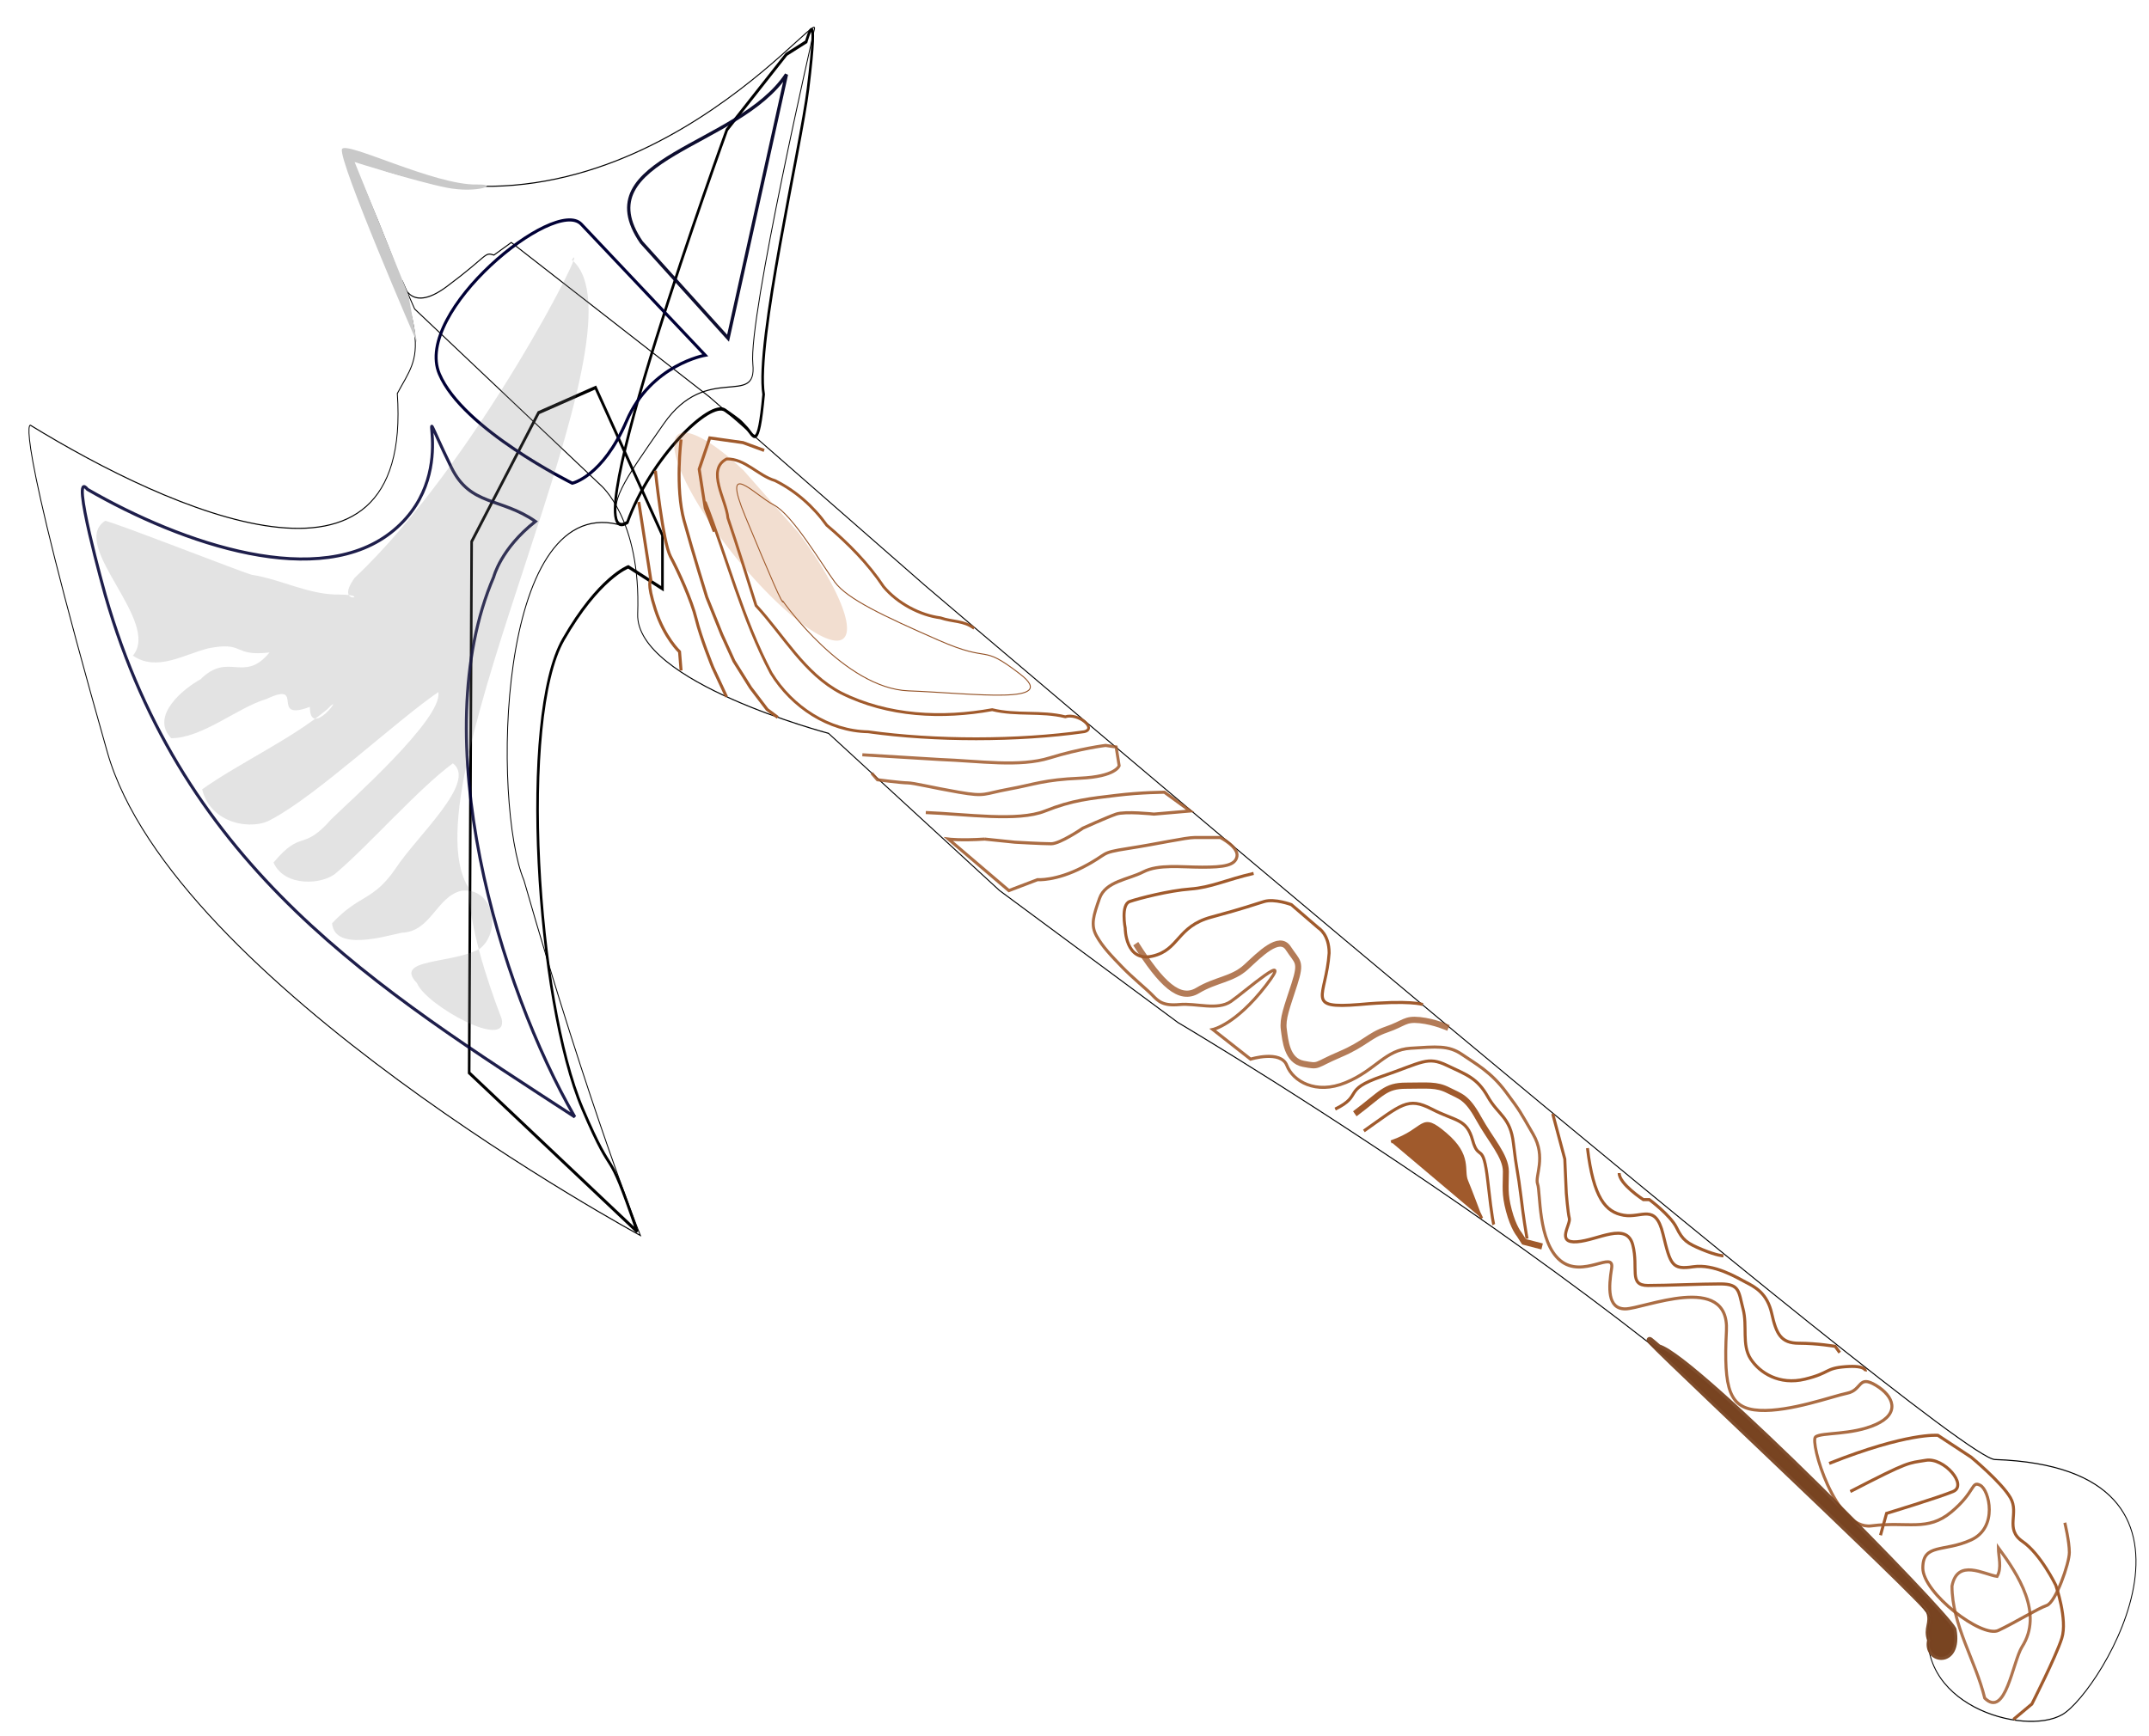 <?xml version="1.0" encoding="UTF-8" standalone="no"?>
<!-- Created with Inkscape (http://www.inkscape.org/) -->
<svg xmlns:svg="http://www.w3.org/2000/svg" xmlns="http://www.w3.org/2000/svg" xmlns:xlink="http://www.w3.org/1999/xlink" xmlns:inkscape="http://www.inkscape.org/namespaces/inkscape" version="1.0" width="686.888" height="555.097" id="svg2">
  <defs id="defs4">
    <linearGradient id="linearGradient3811">
      <stop id="stop3813" style="stop-color: rgb(80, 45, 22); stop-opacity: 1;" offset="0"/>
      <stop id="stop3815" style="stop-color: rgb(80, 45, 22); stop-opacity: 0;" offset="1"/>
    </linearGradient>
    <linearGradient id="linearGradient3791">
      <stop id="stop3793" style="stop-color: rgb(98, 98, 98); stop-opacity: 1;" offset="0"/>
      <stop id="stop3795" style="stop-color: rgb(127, 127, 127); stop-opacity: 0;" offset="1"/>
    </linearGradient>
    <linearGradient id="linearGradient3313">
      <stop id="stop3315" style="stop-color: rgb(149, 84, 41); stop-opacity: 1;" offset="0"/>
      <stop id="stop3321" style="stop-color: rgb(196, 111, 54); stop-opacity: 1;" offset="0.423"/>
      <stop id="stop3323" style="stop-color: rgb(99, 55, 27); stop-opacity: 1;" offset="0.993"/>
      <stop id="stop3325" style="stop-color: rgb(167, 93, 46); stop-opacity: 1;" offset="0.997"/>
      <stop id="stop3327" style="stop-color: rgb(196, 110, 53); stop-opacity: 1;" offset="0.998"/>
      <stop id="stop3329" style="stop-color: rgb(204, 121, 66); stop-opacity: 1;" offset="1"/>
    </linearGradient>
    <linearGradient id="linearGradient3293">
      <stop id="stop3295" style="stop-color: rgb(72, 72, 72); stop-opacity: 1;" offset="0"/>
      <stop id="stop3297" style="stop-color: rgb(35, 35, 35); stop-opacity: 1;" offset="1"/>
    </linearGradient>
    <linearGradient id="linearGradient3261">
      <stop id="stop3265" style="stop-color: rgb(157, 163, 166); stop-opacity: 1;" offset="0"/>
      <stop id="stop3279" style="stop-color: rgb(110, 115, 121); stop-opacity: 1;" offset="0.443"/>
      <stop id="stop3281" style="stop-color: rgb(144, 148, 151); stop-opacity: 1;" offset="0.713"/>
      <stop id="stop3283" style="stop-color: rgb(101, 103, 105); stop-opacity: 1;" offset="0.78"/>
      <stop id="stop3277" style="stop-color: rgb(153, 153, 153); stop-opacity: 1;" offset="1"/>
    </linearGradient>
    <linearGradient id="linearGradient3253">
      <stop id="stop3255" style="stop-color: rgb(177, 185, 189); stop-opacity: 1;" offset="0"/>
      <stop id="stop3307" style="stop-color: rgb(221, 227, 230); stop-opacity: 0.996;" offset="0.334"/>
      <stop id="stop3301" style="stop-color: rgb(210, 212, 213); stop-opacity: 1;" offset="0.897"/>
      <stop id="stop3309" style="stop-color: rgb(200, 208, 213); stop-opacity: 1;" offset="1"/>
      <stop id="stop3311" style="stop-color: rgb(242, 243, 244); stop-opacity: 1;" offset="1"/>
      <stop id="stop3303" style="stop-color: rgb(210, 215, 219); stop-opacity: 1;" offset="1"/>
    </linearGradient>
    <linearGradient id="linearGradient3245">
      <stop id="stop3247" style="stop-color: rgb(51, 51, 51); stop-opacity: 1;" offset="0"/>
      <stop id="stop3249" style="stop-color: rgb(51, 51, 51); stop-opacity: 0;" offset="1"/>
    </linearGradient>
    <filter height="1.2" y="-0.1" width="1.289" x="-0.145" id="filter3851">
      <feGaussianBlur id="feGaussianBlur3853" stdDeviation="6.857" inkscape:collect="always"/>
    </filter>
    <filter height="1.118" y="-0.059" width="1.409" x="-0.204" id="filter3855">
      <feGaussianBlur id="feGaussianBlur3857" stdDeviation="7.202" inkscape:collect="always"/>
    </filter>
    <linearGradient x1="72.68" y1="525.85" x2="337.941" y2="718.43" id="linearGradient3906" xlink:href="#linearGradient3245" gradientUnits="userSpaceOnUse"/>
    <linearGradient x1="910.329" y1="908.232" x2="1100.076" y2="595.289" id="linearGradient3908" xlink:href="#linearGradient3313" gradientUnits="userSpaceOnUse" spreadMethod="reflect"/>
    <radialGradient cx="299.013" cy="243.96" r="115.387" fx="299.013" fy="243.96" id="radialGradient3910" xlink:href="#linearGradient3293" gradientUnits="userSpaceOnUse" gradientTransform="matrix(2.256, 0.303, -0.375, 1.851, -289.729, -244.516)"/>
    <linearGradient x1="-103.834" y1="584.522" x2="337.489" y2="72.98" id="linearGradient3912" xlink:href="#linearGradient3261" gradientUnits="userSpaceOnUse"/>
    <linearGradient x1="-2.152" y1="170.865" x2="200.664" y2="443.704" id="linearGradient3914" xlink:href="#linearGradient3253" gradientUnits="userSpaceOnUse"/>
    <radialGradient cx="149.757" cy="80.934" r="23.925" fx="149.757" fy="80.934" id="radialGradient3916" xlink:href="#linearGradient3791" gradientUnits="userSpaceOnUse" gradientTransform="matrix(1.271, -5.37118e-08, 1.10348e-07, 0.879, 55.445, 12.885)"/>
    <radialGradient cx="120.678" cy="234.505" r="63.188" fx="120.678" fy="234.505" id="radialGradient3918" xlink:href="#linearGradient3811" gradientUnits="userSpaceOnUse" gradientTransform="matrix(1, 0, 0, 0.943, 0, 13.391)"/>
    <radialGradient cx="120.678" cy="234.505" r="63.188" fx="120.678" fy="234.505" id="radialGradient3922" xlink:href="#linearGradient3811" gradientUnits="userSpaceOnUse" gradientTransform="matrix(1, 0, 0, 0.943, 0, 13.391)"/>
    <radialGradient cx="120.678" cy="234.505" r="63.188" fx="120.678" fy="234.505" id="radialGradient3924" xlink:href="#linearGradient3811" gradientUnits="userSpaceOnUse" gradientTransform="matrix(1, 0, 0, 0.943, 0, 13.391)"/>
    <radialGradient cx="120.678" cy="234.505" r="63.188" fx="120.678" fy="234.505" id="radialGradient3926" xlink:href="#linearGradient3811" gradientUnits="userSpaceOnUse" gradientTransform="matrix(1, 0, 0, 0.943, 0, 13.391)"/>
    <radialGradient cx="120.678" cy="234.505" r="63.188" fx="120.678" fy="234.505" id="radialGradient3930" xlink:href="#linearGradient3811" gradientUnits="userSpaceOnUse" gradientTransform="matrix(1, 0, 0, 0.943, 0, 13.391)"/>
    <radialGradient cx="120.678" cy="234.505" r="63.188" fx="120.678" fy="234.505" id="radialGradient3932" xlink:href="#linearGradient3811" gradientUnits="userSpaceOnUse" gradientTransform="matrix(1, 0, 0, 0.943, 0, 13.391)"/>
    <filter height="1.201" y="-0.101" width="1.252" x="-0.126" id="filter4400">
      <feGaussianBlur id="feGaussianBlur4402" stdDeviation="6.817" inkscape:collect="always"/>
    </filter>
  </defs>
  <g transform="translate(-25.714, -19.782)" id="layer1">
    <g transform="matrix(0.956, 0, 0, 0.988, 9.702, 8.804)" id="g3863">
      <g id="g2273">
        <g transform="matrix(0.29, 0, 0, 0.356, 167.809, 34.475)" id="g2257">
          <path d="M 203.483,449.586 C 203.483,449.586 169.552,459.276 128.551,515.675 C 77.252,586.241 97.438,843.824 150.676,942.123 C 190.358,1015.392 175.866,966.402 213.764,1053.923 L 20,909.505 L 22.857,426.648 L 100,309.505 L 165.714,286.648 L 242.857,420.934 L 242.857,469.505 L 203.483,449.586 z" id="path2235" style="fill: url(#linearGradient3906) rgb(0, 0, 0); fill-opacity: 1; fill-rule: evenodd; stroke: rgb(0, 0, 0); stroke-width: 3; stroke-linecap: butt; stroke-linejoin: miter; stroke-opacity: 1;"/>
          <path d="M 48.571,166.204 C 37.143,163.347 42.857,166.204 -5.714,194.776 C -50.654,221.211 -57.143,189.505 -57.143,189.505 L -42.857,215.219 L 171.429,375.219 C 171.429,375.219 218.264,405.836 214.286,492.362 C 211.429,554.505 434.286,600.934 434.286,600.934 L 631.429,743.791 L 837.143,863.791 C 837.143,863.791 1514.858,1179.384 1704.323,1404.563 C 1681.702,1483.43 1812.071,1513.109 1856.719,1492.849 C 1901.366,1472.589 2059.903,1268.478 1778.974,1261.007 C 1726.979,1259.641 545.714,466.648 545.714,466.648 L 297.143,295.219 L 68.571,154.776 L 48.571,166.204 z" id="path2233" style="fill: url(#linearGradient3908) rgb(0, 0, 0); fill-opacity: 1; fill-rule: evenodd; stroke: rgb(0, 0, 0); stroke-width: 1px; stroke-linecap: butt; stroke-linejoin: miter; stroke-opacity: 1;"/>
          <path d="M 408.571,-27.638 C 408.571,-27.638 424.172,-71.546 410.64,15.219 C 402.392,68.102 349.92,246.531 359.496,292.866 C 353.221,346.142 348.104,330.365 339.894,323.378 C 331.066,315.866 331.877,316.675 315.037,307.216 C 297.905,297.592 229.388,350.057 202.386,409.254 C 137.515,441.797 317.143,52.362 317.143,52.362 L 385.714,-16.209 L 408.571,-27.638 z" id="path2237" style="fill: url(#radialGradient3910) rgb(0, 0, 0); fill-opacity: 1; fill-rule: evenodd; stroke: rgb(0, 0, 0); stroke-width: 3; stroke-linecap: butt; stroke-linejoin: miter; stroke-opacity: 1;"/>
          <path d="M 244.463,319.414 C 195.27,375.006 182.744,389.079 191.293,410.944 C 51.074,385.129 46.757,665.889 83.157,734.53 C 158.863,942.729 217.443,1057.387 217.443,1057.387 C 217.443,1057.387 -321.64,827.54 -397.143,618.076 C -507.85,310.948 -485.714,320.934 -485.714,320.934 C -325.987,398.17 -44.406,498.862 -62.857,292.04 C -35.994,252.691 -19.118,253.875 -116.495,77.219 C 187.814,182.318 423.49,-60.002 418.153,-39.586 C 418.153,-39.586 341.692,222.844 347.054,265.249 C 352.165,305.668 294.244,263.157 244.463,319.414 z" id="path2231" style="fill: url(#linearGradient3912) rgb(0, 0, 0); fill-opacity: 1; fill-rule: evenodd; stroke: rgb(0, 0, 0); stroke-width: 1px; stroke-linecap: butt; stroke-linejoin: miter; stroke-opacity: 1;"/>
        </g>
        <path d="M 216.663,393.189 C 170.839,360.077 73.929,335.219 37.857,189.505 C 31.444,163.599 36.852,168.052 32.623,158.459 C 29.72,151.876 25.714,151.291 25.714,151.291 C 25.714,151.291 29.861,207.634 58.231,274.94 C 86.719,342.528 229.235,410.847 229.235,410.847 C 229.235,410.847 227.479,405.533 216.663,393.189 z" id="path2263" style="opacity: 1; fill: url(#linearGradient3914) rgb(0, 0, 0); fill-opacity: 1; fill-rule: evenodd; stroke: none; stroke-width: 1px; stroke-linecap: butt; stroke-linejoin: miter; stroke-opacity: 1;"/>
        <path d="M 195.766,179.835 C 184.15,172.007 174.026,174.938 167.685,162.418 C 151.672,130.798 173.117,162.59 148.492,182.621 C 124.006,202.539 77.767,187.216 46.007,169.467 C 39.869,161.999 51.936,203.64 51.936,203.64 C 78.253,292.584 143.042,331.026 208.928,372.53 C 183.731,330.359 158.694,249.775 181.827,197.773 C 181.827,197.773 184.15,188.674 195.766,179.835 z" id="path2265" style="fill: none; fill-rule: evenodd; stroke: rgb(0, 0, 51); stroke-width: 1px; stroke-linecap: butt; stroke-linejoin: miter; stroke-opacity: 0.879;"/>
        <path d="M 279.692,35.188 C 263.654,58.72 211.915,62.189 231.207,89.509 L 260.171,120.557 L 279.692,35.188 z" id="path2267" style="fill: none; fill-rule: evenodd; stroke: rgb(0, 0, 36); stroke-width: 1.1px; stroke-linecap: butt; stroke-linejoin: miter; stroke-opacity: 0.948;"/>
        <path d="M 163.645,132.113 C 154.848,111.986 202.308,74.656 211.101,83.653 L 252.538,126.052 C 252.538,126.052 234.355,129.083 226.274,147.266 C 218.193,165.448 208.091,167.469 208.091,167.469 C 208.091,167.469 171.479,150.037 163.645,132.113 z" id="path2269" style="fill: none; fill-rule: evenodd; stroke: rgb(0, 0, 54); stroke-width: 1px; stroke-linecap: butt; stroke-linejoin: miter; stroke-opacity: 1;"/>
        <path d="M 176.169,70.816 C 184.274,70.658 176.325,73.82 166.022,71.825 C 155.719,69.829 135.314,63.548 135.314,63.548 L 153.282,106.474 L 156.157,121.952 C 156.157,121.952 129.766,63.069 131.085,59.398 C 132.134,56.481 161.998,71.093 176.169,70.816 z" id="path2271" style="opacity: 1; fill: rgb(201, 201, 201); fill-opacity: 1; fill-rule: evenodd; stroke: none; stroke-width: 1px; stroke-linecap: butt; stroke-linejoin: miter; stroke-opacity: 1;"/>
      </g>
      <path d="M 278.589,205.751 C 278.589,205.751 299.038,233.881 320.535,234.663 C 342.033,235.444 371.395,239.351 357.763,229.193 C 344.13,219.034 348.849,226.067 330.498,218.253 C 312.146,210.439 300.086,204.969 295.892,199.499 C 291.697,194.029 281.735,177.62 275.443,174.494 C 269.151,171.369 257.616,158.866 266.005,178.401 C 274.394,197.936 278.589,207.313 278.589,205.751 z" id="path3331" style="opacity: 0.86; fill: none; fill-rule: evenodd; stroke: rgb(128, 51, 0); stroke-width: 0.317px; stroke-linecap: butt; stroke-linejoin: miter; stroke-opacity: 1;"/>
      <path d="M 252.498,173.49 C 259.937,191.92 264.981,211.398 274.563,228.907 C 281.543,239.908 293.838,247.67 307.017,247.908 C 329.274,250.938 357.011,250.938 379.261,247.878 C 383.628,246.888 377.218,241.713 372.908,243.049 C 364.761,241.121 356.622,242.697 348.479,240.755 C 331.875,243.666 313.746,242.992 297.945,235.33 C 285.658,229.131 278.725,216.684 269.513,207.048 C 266.433,197.59 263.388,188.108 260.111,178.727 C 259.594,172.848 252.734,163.093 259.684,159.622 C 265.831,159.444 270.156,165 275.872,166.629 C 282.732,169.923 288.663,174.977 293.158,181.057 C 300.282,186.879 306.933,193.356 312.168,200.953 C 316.887,206.426 324.485,210.201 331.159,211.029 C 335.299,212.418 338.968,211.848 342.442,214.441" id="path3333" style="fill: none; fill-rule: evenodd; stroke: rgb(160, 90, 44); stroke-width: 0.921px; stroke-linecap: butt; stroke-linejoin: miter; stroke-opacity: 1;"/>
      <path d="M 272.236,156.862 L 265.165,154.337 L 254.053,152.821 L 250.518,162.923 L 252.538,175.55 L 252.538,175.55 L 255.569,183.126 L 255.569,183.126" id="path3343" style="fill: none; fill-rule: evenodd; stroke: rgb(160, 90, 44); stroke-width: 1px; stroke-linecap: butt; stroke-linejoin: miter; stroke-opacity: 1;"/>
      <path d="M 244.457,153.326 C 244.457,153.326 242.437,168.984 245.467,179.59 C 248.498,190.197 253.043,204.339 253.043,204.339 L 258.094,216.461 L 262.135,225.047 L 267.69,233.634 L 273.246,240.705 L 276.779,243.252" id="path3345" style="fill: none; fill-rule: evenodd; stroke: rgb(160, 90, 44); stroke-width: 1px; stroke-linecap: butt; stroke-linejoin: miter; stroke-opacity: 1;"/>
      <path d="M 235.871,163.428 C 235.871,163.428 238.396,186.661 240.921,191.207 C 243.447,195.753 247.992,205.349 249.508,211.41 C 251.023,217.471 255.064,227.068 255.064,227.068 L 259.646,236.582" id="path3347" style="fill: none; fill-rule: evenodd; stroke: rgb(160, 90, 44); stroke-width: 1px; stroke-linecap: butt; stroke-linejoin: miter; stroke-opacity: 1;"/>
      <path d="M 230.315,173.529 L 234.355,198.783 C 234.355,198.783 232.84,199.288 235.871,208.38 C 238.901,217.471 243.952,222.017 243.952,222.017 L 244.457,228.078" id="path3349" style="fill: none; fill-rule: evenodd; stroke: rgb(160, 90, 44); stroke-width: 1px; stroke-linecap: butt; stroke-linejoin: miter; stroke-opacity: 1;"/>
      <path d="M 305.066,255.352 L 330.825,256.867 C 344.462,257.372 357.594,259.392 367.696,256.362 C 377.797,253.332 386.383,252.321 386.383,252.321 L 389.919,252.826 L 390.929,258.887 C 390.929,258.887 389.919,262.423 377.797,262.928 C 365.675,263.433 362.645,264.948 354.058,266.464 C 345.472,267.979 346.482,268.989 337.391,267.474 C 328.3,265.958 322.239,264.443 320.218,264.443 C 318.198,264.443 310.117,263.433 310.117,263.433 L 308.205,261.291" id="path3351" style="opacity: 0.848; fill: none; fill-rule: evenodd; stroke: rgb(160, 90, 44); stroke-width: 1px; stroke-linecap: butt; stroke-linejoin: miter; stroke-opacity: 1;"/>
      <path d="M 326.279,274.04 C 339.916,274.545 357.089,277.07 366.18,273.535 C 375.272,269.999 381.333,269.494 389.919,268.484 C 398.505,267.474 406.081,267.474 406.081,267.474 L 414.668,273.535 L 402.546,274.545 C 402.546,274.545 392.949,273.535 389.919,274.545 C 386.888,275.555 378.807,279.09 378.807,279.09 C 378.807,279.09 371.231,284.141 368.201,284.141 C 365.17,284.141 356.079,283.636 356.079,283.636 L 345.977,282.626 M 345.977,282.626 C 337.896,283.131 333.855,282.626 333.855,282.626 L 354.058,299.293 L 363.655,295.758 C 363.655,295.758 369.716,296.263 378.807,291.717 C 387.899,287.172 383.858,287.172 393.959,285.656 C 404.061,284.141 413.152,282.121 416.183,282.121 C 419.213,282.121 424.769,282.121 424.769,282.121 C 424.769,282.121 430.83,285.151 430.325,288.182 C 429.82,291.212 425.779,291.717 418.708,291.717 C 411.637,291.717 404.061,290.707 399.01,293.233 C 393.959,295.758 386.383,296.263 384.363,301.819 C 382.343,307.375 381.333,310.405 383.353,313.941 C 385.373,317.476 388.404,320.507 391.939,324.042 C 395.475,327.578 400.02,331.113 402.041,333.134 C 404.061,335.154 405.576,336.669 411.132,336.164 C 416.688,335.659 423.759,338.184 428.305,335.154 C 432.85,332.123 450.023,317.476 439.921,330.103 C 429.82,342.73 422.244,344.245 422.244,344.245 L 434.871,353.842 C 434.871,353.842 444.972,350.811 446.993,355.862 C 449.013,360.913 456.589,365.458 466.69,361.418 C 476.792,357.377 479.822,350.811 488.409,350.306 C 496.995,349.801 501.036,349.296 505.581,352.326 C 510.127,355.357 515.178,357.882 520.229,364.448 C 525.279,371.014 524.774,370.509 529.32,378.085 C 533.866,385.661 529.825,391.722 530.835,394.248 C 531.845,396.773 530.835,412.936 538.411,418.997 C 545.987,425.057 556.594,415.461 555.584,421.522 C 554.574,427.583 554.069,434.654 560.13,434.654 C 566.191,434.654 594.98,422.532 593.97,441.725 C 592.96,460.918 594.98,466.979 605.081,467.484 C 615.183,467.989 629.325,462.938 634.376,461.928 C 639.427,460.918 637.911,455.867 643.972,459.403 C 650.033,462.938 652.053,468.494 643.972,472.03 C 635.891,475.565 625.789,474.555 623.769,476.07 C 621.749,477.585 630.335,506.375 642.457,504.86 C 654.579,503.344 661.145,506.88 669.226,500.314 C 677.307,493.748 675.792,490.212 678.823,491.728 C 681.853,493.243 684.883,505.365 675.792,509.405 C 666.701,513.446 659.63,510.415 659.63,518.497 C 659.63,526.578 679.328,541.225 684.883,538.7 C 690.439,536.174 698.015,531.629 701.046,530.618 C 704.076,529.608 708.622,516.981 708.622,513.446 C 708.622,509.91 707.107,503.849 707.107,503.849" id="path3353" style="opacity: 0.89; fill: none; fill-rule: evenodd; stroke: rgb(160, 90, 44); stroke-width: 1px; stroke-linecap: butt; stroke-linejoin: miter; stroke-opacity: 1;"/>
      <path d="M 463.155,370.004 C 472.751,365.458 465.175,363.943 478.812,359.398 C 492.449,354.852 493.965,352.832 500.531,355.862 C 507.097,358.892 510.632,359.903 514.168,365.964 C 517.703,372.024 521.744,372.53 522.754,381.116 C 523.764,389.702 524.269,390.207 525.279,398.288 C 526.289,406.37 526.795,408.895 527.3,411.925" id="path3355" style="fill: none; fill-rule: evenodd; stroke: rgb(160, 90, 44); stroke-width: 1px; stroke-linecap: butt; stroke-linejoin: miter; stroke-opacity: 1;"/>
      <path d="M 469.721,371.519 C 478.812,364.953 479.822,362.428 486.894,362.428 C 493.965,362.428 496.995,361.923 501.036,363.943 C 505.076,365.964 507.097,365.964 511.137,373.035 C 515.178,380.106 520.229,385.156 520.229,390.207 C 520.229,395.258 519.723,397.278 521.239,402.834 C 522.754,408.39 524.69,410.532 524.69,410.532 L 526.289,412.936 L 532.35,414.451" id="path3357" style="fill: none; fill-rule: evenodd; stroke: rgb(160, 90, 44); stroke-width: 2; stroke-linecap: butt; stroke-linejoin: miter; stroke-opacity: 1;"/>
      <path d="M 472.751,377.075 C 485.378,368.489 487.399,365.964 495.48,370.004 C 503.561,374.045 507.097,373.035 509.117,380.106 C 511.137,387.177 512.652,380.106 514.168,393.238 C 515.683,406.37 516.188,407.38 516.188,407.38" id="path3359" style="fill: none; fill-rule: evenodd; stroke: rgb(160, 90, 44); stroke-width: 1px; stroke-linecap: butt; stroke-linejoin: miter; stroke-opacity: 1;"/>
      <path d="M 481.843,380.611 C 493.965,376.57 491.439,371.014 500.026,378.085 C 508.612,385.156 505.581,389.702 507.097,393.238 C 508.612,396.773 511.137,403.339 511.137,403.339 L 512.147,405.359" id="path3361" style="fill: rgb(160, 90, 44); fill-rule: evenodd; stroke: rgb(160, 90, 44); stroke-width: 1px; stroke-linecap: butt; stroke-linejoin: miter; stroke-opacity: 1;"/>
      <path d="M 396.485,316.466 C 405.071,329.598 411.132,335.154 417.193,331.618 C 423.254,328.083 428.81,328.083 433.355,324.042 C 437.901,320.002 444.467,313.436 447.498,317.981 C 450.528,322.527 452.043,322.022 449.518,329.598 C 446.993,337.174 445.477,340.71 445.982,344.245 C 446.487,347.781 446.993,354.347 452.548,355.357 C 458.104,356.367 456.084,355.862 464.67,352.326 C 473.256,348.791 474.267,346.266 480.328,344.245 C 486.388,342.225 486.388,340.71 491.439,341.215 C 496.49,341.72 501.036,343.74 501.036,343.74" id="path3363" style="opacity: 0.796; fill: none; fill-rule: evenodd; stroke: rgb(160, 90, 44); stroke-width: 2; stroke-linecap: butt; stroke-linejoin: miter; stroke-opacity: 1;"/>
      <path d="M 435.881,293.738 C 426.789,295.758 421.739,298.283 414.668,298.788 C 407.597,299.293 397.495,301.819 394.465,302.829 C 391.434,303.839 392.949,311.415 392.949,311.415 C 392.949,311.415 392.949,322.527 402.041,320.507 C 411.132,318.486 410.122,310.91 421.739,307.88 C 433.355,304.849 435.881,303.839 439.416,302.829 C 442.952,301.819 448.508,303.839 448.508,303.839 L 457.599,311.415 C 457.599,311.415 461.135,313.436 461.135,319.497 C 460.103,333.783 452.799,337.614 471.236,336.164 C 488.409,334.649 492.449,336.164 492.449,336.164" id="path3365" style="fill: none; fill-rule: evenodd; stroke: rgb(160, 90, 44); stroke-width: 1px; stroke-linecap: butt; stroke-linejoin: miter; stroke-opacity: 1;"/>
      <path d="M 535.886,371.519 L 539.927,386.167 L 540.432,397.278 C 540.432,397.278 540.937,403.339 541.442,405.359 C 541.947,407.38 536.896,413.441 543.967,412.936 C 551.038,412.431 560.635,406.37 562.655,413.946 C 564.675,421.522 561.14,427.078 567.706,427.078 C 574.272,427.078 585.383,426.573 591.949,426.573 C 598.515,426.573 598.01,429.098 599.526,434.654 C 601.041,440.21 599.02,446.271 602.051,450.816 C 605.081,455.362 611.647,459.403 620.234,457.382 C 628.82,455.362 626.8,453.847 633.871,453.342 C 640.942,452.837 640.437,454.857 640.437,454.857" id="path3367" style="fill: none; fill-rule: evenodd; stroke: rgb(160, 90, 44); stroke-width: 1px; stroke-linecap: butt; stroke-linejoin: miter; stroke-opacity: 1;"/>
      <path d="M 547.503,382.631 C 549.523,398.793 553.564,403.339 559.625,404.349 C 565.685,405.359 570.231,400.309 572.756,410.41 C 575.282,420.512 575.787,422.027 582.858,421.017 C 589.929,420.007 597.505,424.552 600.536,426.068 C 603.566,427.583 607.607,429.603 609.122,436.169 C 610.637,442.735 612.152,445.766 618.213,445.766 C 624.274,445.766 630.335,446.776 630.335,446.776 L 631.85,448.796" id="path3369" style="fill: none; fill-rule: evenodd; stroke: rgb(160, 90, 44); stroke-width: 1px; stroke-linecap: butt; stroke-linejoin: miter; stroke-opacity: 1;"/>
      <path d="M 558.109,390.712 C 558.109,394.248 566.191,399.299 566.191,399.299 L 568.211,399.299 C 568.211,399.299 575.282,404.349 577.302,408.39 C 579.322,412.431 580.838,413.441 585.888,415.461 C 590.939,417.481 592.96,417.481 592.96,417.481" id="path3371" style="fill: none; fill-rule: evenodd; stroke: rgb(160, 90, 44); stroke-width: 1px; stroke-linecap: butt; stroke-linejoin: miter; stroke-opacity: 1;"/>
      <path d="M 628.315,484.656 C 654.579,474.555 664.68,475.565 664.68,475.565 L 675.792,482.636 C 675.792,482.636 685.894,490.717 688.924,495.768 C 691.954,500.819 686.904,505.87 692.965,509.91 C 699.026,513.951 704.076,524.052 704.076,524.052 C 704.076,524.052 708.094,535.158 706.097,541.225 C 704.099,547.292 696.092,562.505 696.092,562.505 L 689.934,567.489" id="path3373" style="fill: none; fill-rule: evenodd; stroke: rgb(160, 90, 44); stroke-width: 1px; stroke-linecap: butt; stroke-linejoin: miter; stroke-opacity: 1;"/>
      <path d="M 635.386,493.748 C 655.589,483.646 654.579,484.656 660.64,483.646 C 666.701,482.636 674.782,491.728 669.731,493.748 C 664.68,495.768 647.508,500.819 647.508,500.819 L 645.487,507.89" id="path3375" style="fill: none; fill-rule: evenodd; stroke: rgb(160, 90, 44); stroke-width: 1px; stroke-linecap: butt; stroke-linejoin: miter; stroke-opacity: 1;"/>
      <path d="M 684.883,511.931 C 691.551,520.706 699.985,533.178 692.793,544.02 C 689.647,548.924 687.334,567.234 680.326,560.607 C 677.26,548.43 669.395,537.016 669.384,524.343 C 671.2,515.272 680.074,520.605 684.466,521.207 C 686.126,518.409 684.911,514.96 684.883,511.931 z" id="path3377" style="opacity: 0.838; fill: none; fill-rule: evenodd; stroke: rgb(160, 90, 44); stroke-width: 1px; stroke-linecap: butt; stroke-linejoin: miter; stroke-opacity: 1;"/>
      <path d="M 571.291,447.117 C 583.673,450.37 667.45,533.137 669.9,538.433 C 672.114,550.458 660.252,548.72 662.086,541.854 C 660.556,537.914 663.09,536.548 661.709,532.594 C 661.527,529.995 548.572,427.943 571.291,447.117 z" id="path3388" style="opacity: 1; fill: rgb(120, 68, 33); fill-opacity: 1; stroke: rgb(120, 68, 33); stroke-width: 2; stroke-linecap: round; stroke-linejoin: round; stroke-miterlimit: 4; stroke-dasharray: none; stroke-dashoffset: 0pt; stroke-opacity: 0.948;"/>
      <path d="M 250.357,105.038 L 215.405,62.986 L 274.871,74.507 L 302.126,74.915 C 291.06,83.233 260.313,81.853 250.357,105.038 z" id="path3394" style="opacity: 0.18; fill: url(#radialGradient3916) rgb(0, 0, 0); fill-opacity: 1; fill-rule: evenodd; stroke: none; stroke-width: 1px; stroke-linecap: butt; stroke-linejoin: miter; stroke-opacity: 1;"/>
      <path d="M 110.476,176.734 A 62.143,58.571 0 1 1 75.398,194.426" transform="matrix(0.668, -0.006, -0.228, 0.394, 337.552, 186.266)" id="path3819" style="opacity: 0.13; fill: url(#radialGradient3918) rgb(0, 0, 0); fill-opacity: 1; stroke: none; stroke-width: 2; stroke-linecap: round; stroke-linejoin: round; stroke-miterlimit: 4; stroke-dasharray: none; stroke-dashoffset: 0pt; stroke-opacity: 0.948;"/>
      <path d="M 110.476,176.734 A 62.143,58.571 0 1 1 75.398,194.426" transform="matrix(0.378, 0.537, -0.287, -0.074, 292.725, 137.294)" id="path3827" style="opacity: 0.231; fill: rgb(200, 113, 55); fill-opacity: 1; stroke: none; stroke-width: 2; stroke-linecap: round; stroke-linejoin: round; stroke-miterlimit: 4; stroke-dasharray: none; stroke-dashoffset: 0pt; stroke-opacity: 0.948;"/>
      <path d="M 110.476,176.734 A 62.143,58.571 0 1 1 75.398,194.426" transform="matrix(0.164, -0.129, -0.057, 0.159, 427.555, 322.175)" id="path3831" style="opacity: 0.182; fill: url(#radialGradient3922) rgb(0, 0, 0); fill-opacity: 1; stroke: none; stroke-width: 2; stroke-linecap: round; stroke-linejoin: round; stroke-miterlimit: 4; stroke-dasharray: none; stroke-dashoffset: 0pt; stroke-opacity: 0.948;"/>
      <path d="M 110.476,176.734 A 62.143,58.571 0 1 1 75.398,194.426" transform="matrix(0.283, 0.19, -0.122, 0.119, 488.748, 328.327)" id="path3847" style="opacity: 0.195; fill: url(#radialGradient3924) rgb(0, 0, 0); fill-opacity: 1; stroke: none; stroke-width: 2; stroke-linecap: round; stroke-linejoin: round; stroke-miterlimit: 4; stroke-dasharray: none; stroke-dashoffset: 0pt; stroke-opacity: 0.948;"/>
      <path d="M 110.476,176.734 A 62.143,58.571 0 1 1 75.398,194.426" transform="matrix(0.304, 0.576, -0.131, 0.361, 679.761, 374.434)" id="path3835" style="opacity: 0.24; fill: url(#radialGradient3926) rgb(0, 0, 0); fill-opacity: 1; stroke: none; stroke-width: 2; stroke-linecap: round; stroke-linejoin: round; stroke-miterlimit: 4; stroke-dasharray: none; stroke-dashoffset: 0pt; stroke-opacity: 0.948; filter: url(#filter3855);"/>
      <path d="M 110.476,176.734 A 62.143,58.571 0 1 1 75.398,194.426" transform="matrix(0.283, 0.19, -0.122, 0.119, 575.901, 380.067)" id="path3843" style="opacity: 0.211; fill: url(#radialGradient3930) rgb(0, 0, 0); fill-opacity: 1; stroke: none; stroke-width: 2; stroke-linecap: round; stroke-linejoin: round; stroke-miterlimit: 4; stroke-dasharray: none; stroke-dashoffset: 0pt; stroke-opacity: 0.948; filter: url(#filter3851);"/>
      <path d="M 110.476,176.734 A 62.143,58.571 0 1 1 75.398,194.426" transform="matrix(0.289, 0.194, -0.125, 0.121, 427.607, 287.045)" id="path3801" style="opacity: 0.21; fill: url(#radialGradient3932) rgb(0, 0, 0); fill-opacity: 1; stroke: none; stroke-width: 2; stroke-linecap: round; stroke-linejoin: round; stroke-miterlimit: 4; stroke-dasharray: none; stroke-dashoffset: 0pt; stroke-opacity: 0.948;"/>
    </g>
    <path d="M 59.286,186.307 C 47.601,194.094 77.37,218.545 68.184,229.384 C 75.833,234.67 84.613,228.959 92.356,227.039 C 104.116,224.741 99.927,229.751 111.864,228.377 C 103.621,238.387 98.816,228.007 89.795,236.965 C 84.591,239.802 73.508,248.581 80.436,255.793 C 90.477,255.75 101.684,245.945 110.954,243.224 C 123.584,237.269 111.655,250.668 124.757,245.775 C 124.748,256.662 136.684,239.89 130.319,246.529 C 119.262,255.86 102.116,263.761 90.335,272.122 C 92.998,283.304 106.549,285.476 112.633,281.643 C 126.863,274.141 152.557,250.092 165.809,241.048 C 167.519,249.389 136.649,276.691 131.65,281.643 C 122.291,292.307 122.271,284.635 113.132,295.546 C 116.747,303.563 129.041,302.605 133.192,298.834 C 143.484,290.134 159.611,271.77 170.48,263.818 C 178.362,269.807 158.951,287.042 152.194,297.394 C 144.922,308.046 140.6,305.575 131.85,314.974 C 132.685,323.878 148.227,319.259 154.17,317.967 C 163.507,317.644 165.184,306.472 173.183,304.564 C 183.471,303.349 186.123,317.468 179.136,323.047 C 170.417,328.048 151.259,326.089 159.004,334.098 C 161.875,341.221 188.309,355.76 186.072,345.53 C 180.762,331.627 176.083,316.583 175.341,303.357 C 154.724,269.797 234.77,124.87 208.488,102.835 C 215.201,93.728 178.324,167.443 139.046,204.553 C 132.258,213.941 145.385,209.939 134.3,209.869 C 124.498,210.034 115.748,205.031 106.273,203.562 C 104.667,203.378 60.899,186.181 59.286,186.307 z" id="path3958" style="opacity: 0.46; fill: rgb(122, 122, 122); fill-opacity: 1; fill-rule: evenodd; stroke: none; stroke-width: 1px; stroke-linecap: butt; stroke-linejoin: miter; stroke-opacity: 1; filter: url(#filter4400);"/>
  </g>
</svg>